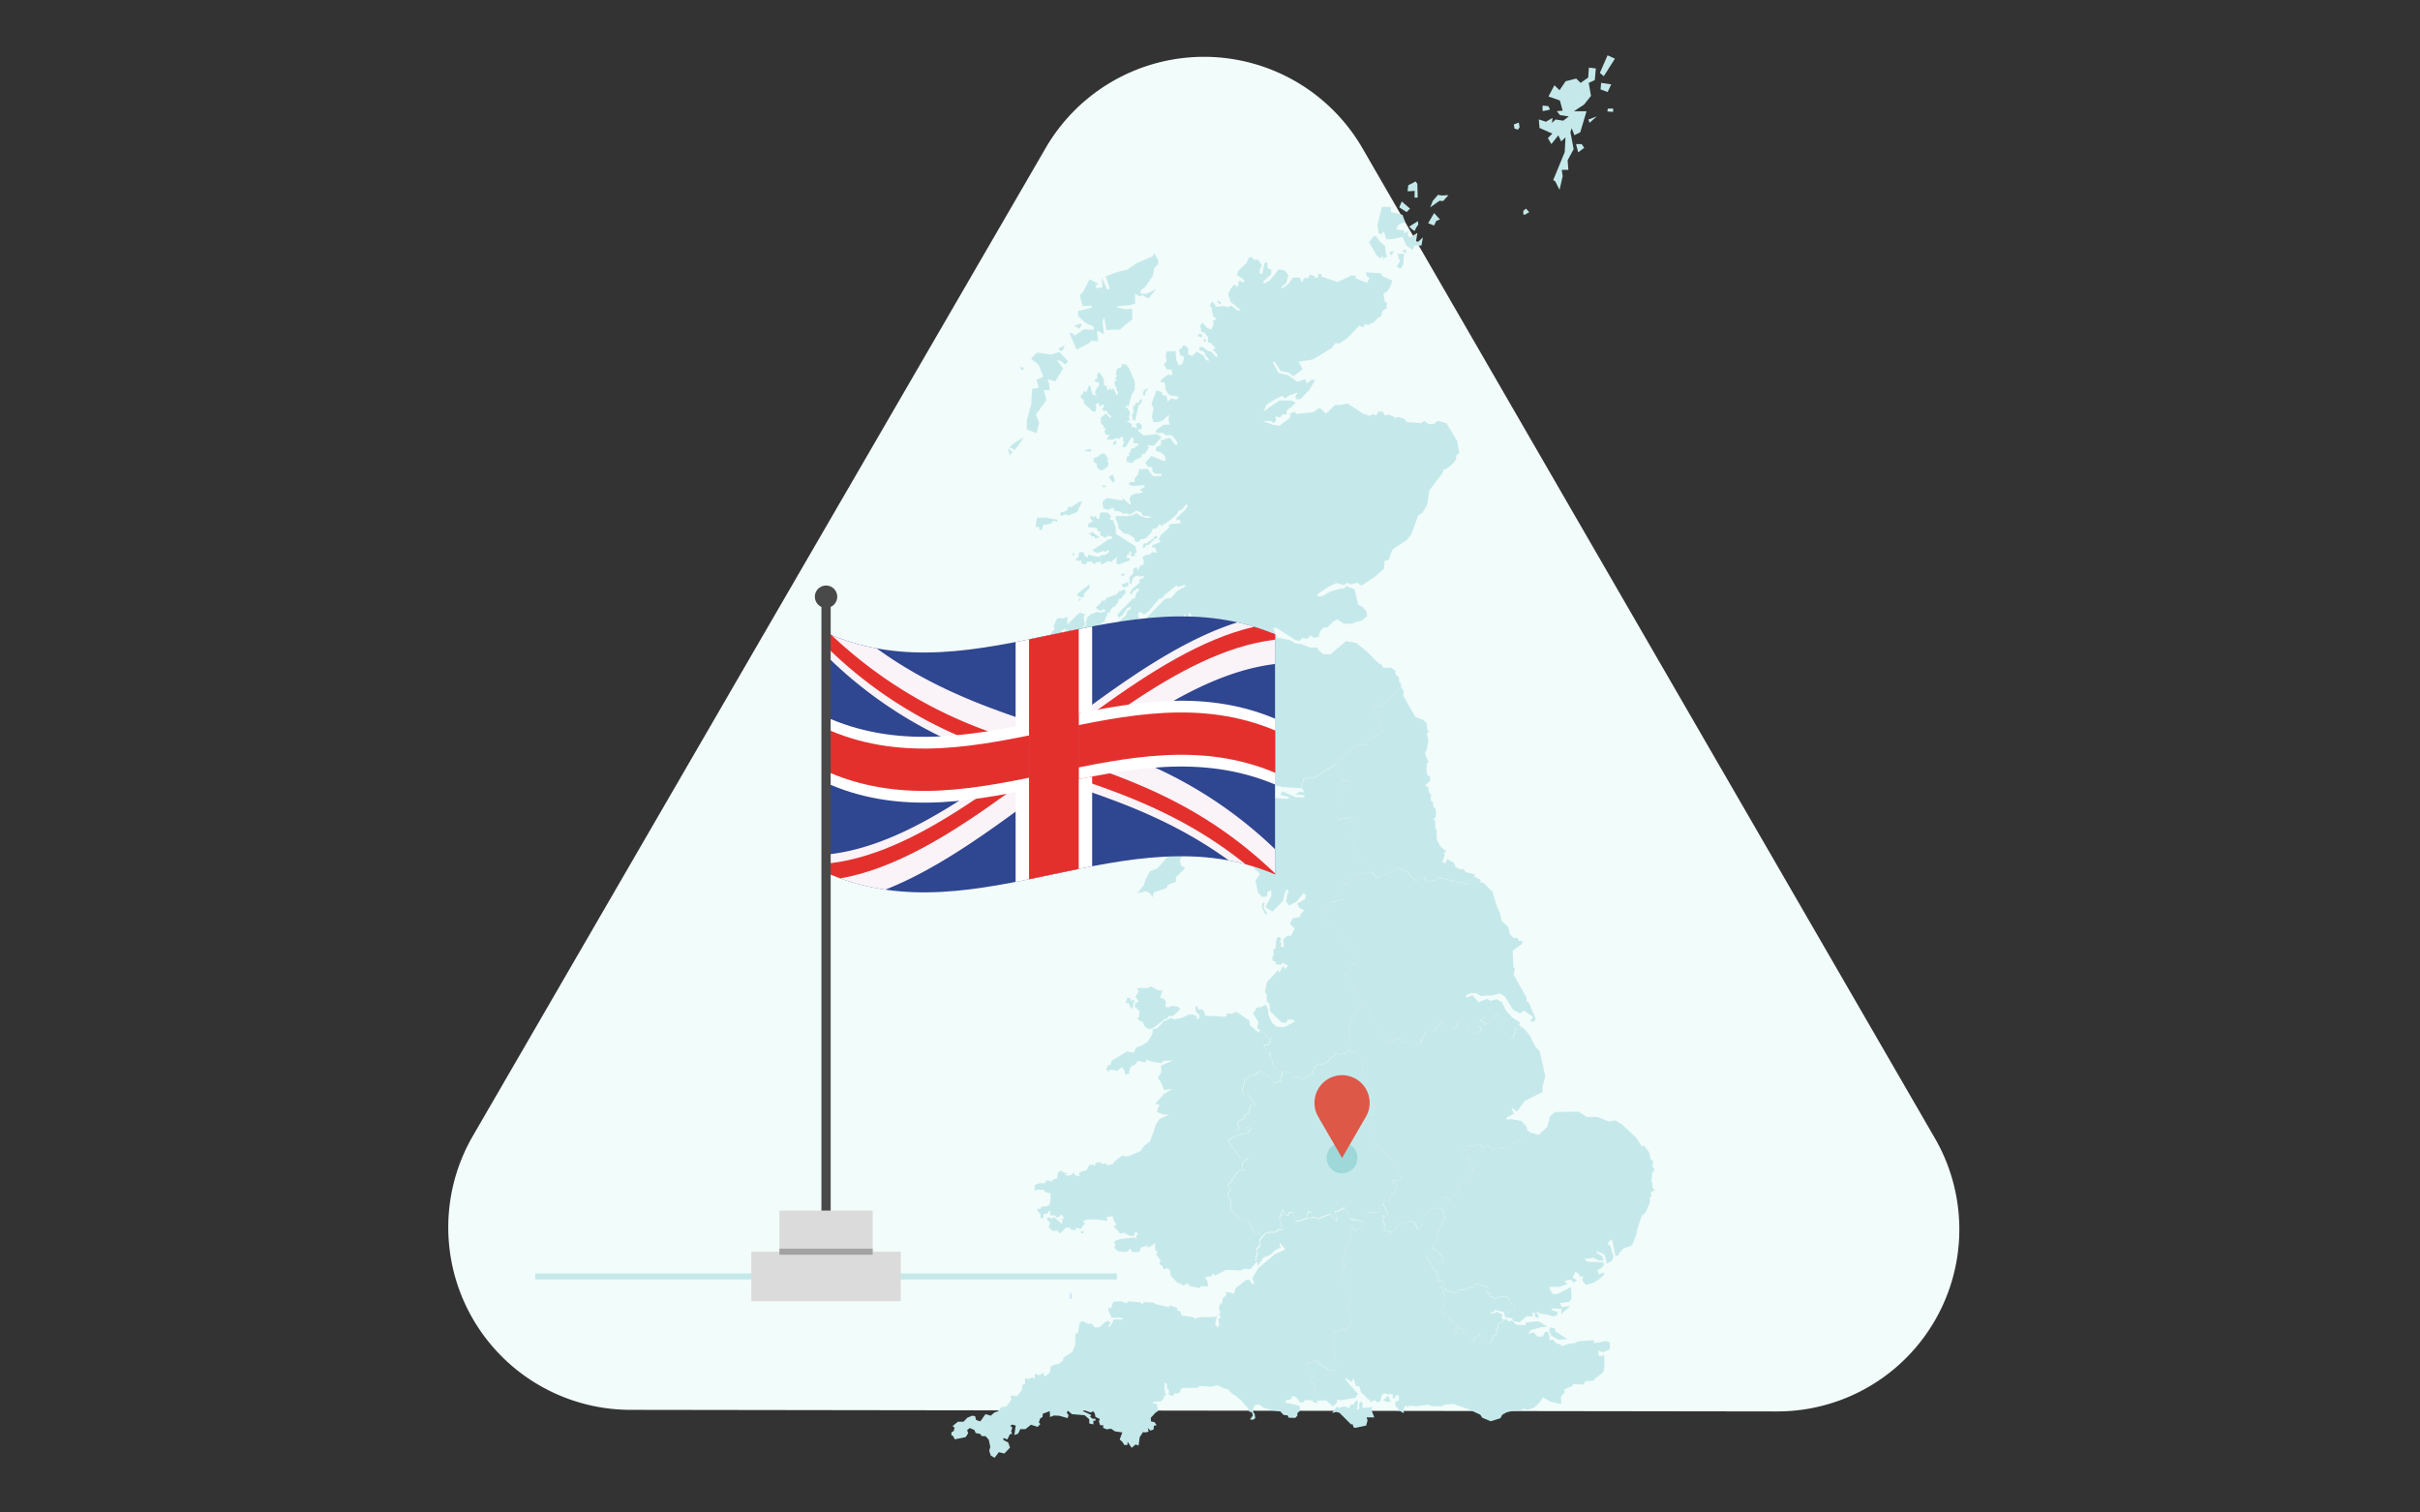 <svg id="Layer_1" data-name="Layer 1" xmlns="http://www.w3.org/2000/svg" width="400" height="250" viewBox="0 0 400 250">
  <rect x="0" y="0" width="400" height="250" fill="#333333" stroke="none"/>
  <defs>
    <style>
      .cls-1 {
        fill: #f2fcfa;
      }

      .cls-2 {
        fill: #c5e9ea;
      }

      .cls-11, .cls-3, .cls-9 {
        fill: none;
        stroke-miterlimit: 10;
      }

      .cls-3 {
        stroke: #c5e9ea;
      }

      .cls-4 {
        fill: #2f4691;
      }

      .cls-5 {
        fill: #faf3f8;
      }

      .cls-6 {
        fill: #e4302d;
      }

      .cls-7 {
        fill: #fff;
      }

      .cls-8 {
        fill: #cb242d;
      }

      .cls-9 {
        stroke: #494949;
        stroke-width: 1.531px;
      }

      .cls-10 {
        fill: #dadbda;
      }

      .cls-11 {
        stroke: #a2a2a2;
      }

      .cls-12 {
        fill: #494949;
      }

      .cls-13 {
        fill: #78c8c6;
        opacity: 0.5;
      }

      .cls-14 {
        fill: #de5847;
        fill-rule: evenodd;
      }
    </style>
  </defs>
  <g>
    <path id="Path-4" class="cls-1" d="M293.64,233.297A30.096,30.096,0,0,0,319.813,188.133l-47.316-81.811L225.187,24.478a30.259,30.259,0,0,0-52.376.03l-47.377,81.681L78.09,187.876a30.158,30.158,0,0,0,26.164,45.161l94.693.13Z"/>
    <g>
      <path class="cls-2" d="M250.314,215.93v.709l-.491-.014s-.409.464-.423.464c0-.014.014-.505.014-.505l-.696.873-.15-.587-1.541-.355s-.082.314-.123.314-.614.123-.614.123l.136.15.682-.055.096-.232.955.327.232.382-.273.191.396.45-.055.314-.45-.014v.246l-.205-.041-.246.246.014.941-.273-.286.027.996-.273.177h-.205l-.423,1.146h-.696l-.682-.873v-.273l-.436-.246-.232.477-.491-.014-.205.45-.518.246-.409-.232v-.723l-.218-.123.014-.327-.314.027-.423.259.068-.409.205-.286-.218-.246-.286.041v-.273l-.45.027.027.273-.341.259-.055.3-.286.273-.259-.218.136-.218.027-.164.314-.259.014-.286.232-.205-.246-.232-.286.027.027-.259-.205-.218-.505.014.041-.505a1.509,1.509,0,0,1-.259.027,2.764,2.764,0,0,1-.177-.246l-.286.041-.218-.232.027-.464h-.286l-.45-.218.246-.668.286-.259-.014-.9h.246l.014-.696-.314-.627.259-.382.014-.368.423.477h.75l-.027.286.45-.014.218-.273.246.027.205-.273,1.173.041v-.273h.477l.355-.205h.273l.232-.218v-.246h.996l.409.286.464-.041.218.246.205-.014v.464l-.232.232.682.423-.259.259.246.246.314-.041.191.3.436-.027.436-.273,1.419.027.6,1.037Z"/>
      <path class="cls-2" d="M272.984,197.611l-.314.409.082.682-.791,1.787-.614.477-.791,2.455-.055.546-.587,1.528-.286.437-1.241.396-.778.832-.082.355-.518.041-.546-2.646-.437.218-.341.477.491.327.518,1.814-.286.682-.832.436-.355-1.5L263.968,206.805l-.15-.014.136.096-.055.177.968.614.205.709-.941-.055-.696-.464-.737.164-.723-.014.273.518,2.619.082.314.314-.423.614-.682.355.191.764.859-.355v.396l-.627.614-.764.464-.205.205-1.419.396-.614-.832.246-.627-.477.136-.368-.505-.505-.368-.436.996.723.477-.668.355-.232-.436-.682-.041-.559.327.6.314-1.269.518H256.098l.123.559.477.627.723.014,2.21-1.159.15,1.841-.368.587-1.555.218.273.627,1.432-.095-1.514,1.269-.014-.518.123-.327-1.719-.068.109.314.846.232.082.491-.709.3-.996-.314-1.023-.136-.9-.382.491.682-.055.423s-.491-.164-.491-.177-.123-.737-.123-.737l-.491.055.327.559H252.333l-1.2.996s-.968-.205-.982-.205-.286-.491-.286-.491l-1.091-.136-.068-.286.696-.873s-.014.491-.014.505c.014,0,.423-.464.423-.464l.491.014v-.709l-.532-.546-.6-1.037-1.419-.027-.436.273-.436.027-.191-.3-.314.041-.246-.246.259-.259-.682-.423.232-.232v-.464l-.205.014-.218-.246-.464.041-.409-.286h-.996v.246l-.232.218h-.273l-.355.205h-.477v.273l-1.173-.041-.205.273-.246-.027-.218.273-.45.014.027-.286h-.75l-.423-.477-.014.368-.259.382-.177-.055.014-.9h-.3l.709-.696-.205-.246h-.723l-.191-.218-.027-.45.273-.218-.477-.205-.014-.696h-.205l-.464-.437-.014-.327-1.064-1.473.873-.327.286.778.341.409.232-.232.668.45.464-.436-.191-.737-1.391-1.35-.246.246.014-.505.218-.15-.014-.286.464-.614v-.791l.477-.859-.205-.273a8.238,8.238,0,0,0,.873-1.323,1.502,1.502,0,0,0,.246-.027l-.218-1.596-.491-.477.505-.9-.259-.709.668-.246.682.737v-.327l.928-1.023-.259-.082.955-.177a1.471,1.471,0,0,1,0-.246l-.273-.3-.205-.396,1.323-.914h.3l.627-1.159h.286v-.9l-.532-1.064-.136-.791-.723.055-.464-.477.505-.696-.246-.436h.232l.396-.246h1.432l.668-.246.668.737.436-.491h.314l.873.737.682-.505h.75l-.055.273,1.378-.246.655-.941,1.05-.205,1.241-.45.396-.832,1.391.396,1.446-1.364.409-1.719.887-.709,3.86-.055,1.378.9,1.719-.041s1.882.764,1.896.764,1.078-.191,1.078-.191l1.159.737,2.292,2.128.941,1.473.382-.15.805,1.105.273,1.146.396.314-.123.996.314.123-.068.587-.273.191-.068.996-.109.3.205.396v.737l.396.491-.709.355Z"/>
      <path class="cls-2" d="M250.764,183.712s-.9-.627-.928-.627c0,.014.382,1.023.382,1.023s-1.228.614-1.228.627c.014.014.055.341.055.341l.723-.096,1.705.314.873.982.041.464.587.464-.396.832-1.241.45-1.05.205-.655.941-1.378.246.055-.273h-.75l-.682.505-.873-.737H245.69l-.436.491-.668-.737-.668.246H242.484l-.396.246h-.232l.246.436-.505.696.464.477.723-.055.136.791.532,1.064v.9h-.286l-.627,1.159H242.239l-1.323.914.205.396s.259.3.273.3a1.472,1.472,0,0,0,0,.246l-.955.177.259.082-.928,1.023v.327l-.682-.737-.668.246.259.709-.505.9h-.682l-.859.218-.464.477-.273-.014a2.055,2.055,0,0,1-.027.273c-.014,0-.832.205-.832.205l-.014.737.464.696-.737.423v.232l-.423.246-.45-1.2-1.173-.218.014.246-1.841.45-.014.491.246-.027-1.146.928.027-.259-1.159-.177.027-1.391-.246.014-.014-.314.246-.6-.259-.286.914-.177-.887-1.61.205-.505h.737l.6-1.35.505-.205.246-1.159-.723-.45-.014-.259h.941l.191-.232h.286v-.232l-.464-.682a1.875,1.875,0,0,0-.095-.477,3.745,3.745,0,0,1-.123-.696,3.725,3.725,0,0,1-.778-1.105,4.76,4.76,0,0,0-1.2-1.078,6.874,6.874,0,0,1-.832-.805l-.3-.123-.573-.546-.436-1.173.409-.873c-.341-.218-.464-.914-.464-.914l-.982-.723-.587-.15.668-.941.355-.205.327-.027.232.232v-.218l.246-.259-.259-.464.505-.205-.887-.9h-.559l-.655-.259.027-.191-1.132-.491-.246-.396-.027-.764.491-.177.246-.723a4.856,4.856,0,0,0,.914-.655v-.723l-.246-.191.027-2.155-.246-.805-.709-.709-1.378-.464v-1.282l.246-1.269v-.873l-.259-.464.696-.941h-.232s0-.437-.014-.437h-.232l.668-.259v-.246l.246-.218.205-.818.968-.75,1.132.668a3.929,3.929,0,0,1,.259.968l1.596,2.469-.273.464.928,1.391.259-.259.668.477.723-.3-.027.341.45-.532.75.014-.041.45.641.286.205-.273h.3l.655.709.941-.246.164-.205h.3l.177-.259-.218-.232.477-.491s.423-.832.614-1.105l1.214.014,1.35-1.61.259,1.159,1.61.191a10.634,10.634,0,0,0,.914-1.364l1.623.941-.273.696,1.255.232,1.091-.259-.273-.696,1.159-.464-1.173-.668,1.173-.477.859.464.968-1.119,1.378,1.159-.477.859.246,1.159.668,1.132.737-.232.423-1.637.246.273.928-.246.177.15.914,1.037.846,1.732.832.996.928,4.092-.477,1.746.027.846-3.001,1.5Z"/>
      <path class="cls-2" d="M253.847,168.435l-.382.45s-.464-.041-.464-.055.355-.818.355-.818l-1.541-.982-.409.423-.259.027-1.05-.6-1.378-2.196-.873-.477a5.305,5.305,0,0,1-1.309.314c-.655.041-1.787.096-1.787.096l-.791-.477-.832.014-.805.341v.423l1.064-.396,1.05,1.119,1.296-.546.709.341.914-.286.887.477.682,1.391s.982,1.119,1.009,1.132c.014.014,1.282.846,1.282.846l-.096.464.559.464-.928.246-.246-.273-.423,1.637-.737.232-.668-1.132-.246-1.159.477-.859-1.378-1.159-.968,1.119-.859-.464-1.173.477,1.173.668-1.159.464.273.696-1.091.259-1.255-.232.273-.696-1.623-.941a10.634,10.634,0,0,1-.914,1.364l-1.61-.191-.259-1.159-1.35,1.61-1.214-.014c-.205.286-.614,1.105-.614,1.105l-.477.491.218.232-.177.259h-.3l-.164.205-.941.246-.655-.709h-.3l-.205.273-.641-.286.041-.45-.75-.014-.45.532.027-.341-.723.3-.668-.477-.259.259-.928-1.391.273-.464-1.596-2.469a3.929,3.929,0,0,0-.259-.968l-1.132-.668-.368-.436-.327-.75a5.053,5.053,0,0,0-.682-.846l.014-1.419h-.982l-.409-.218a1.667,1.667,0,0,0-.286-1.132l.75-.436s.136-1.009.396-1.146.955-.464.955-.464l.246-.477-.682-1.105-.014-.518-.914-.614.014-.518-.491-.655h-.696l-.887-1.869-1.391-.191.027-.737-.982-1.596,1.65-1.828,2.06-.45-.246-2.319,1.173-.45.177-1.35c.014,0,1.582-.218,1.582-.218h.873l.955-.232,1.009.928h.15l3.26-1.391.15-.259.246.3s1.296.273,1.487.805c.191.518,1.269,1.173,1.269,1.173l.218-.396h.491v.191l.259-.45h.232v.259l.218-.259v.723l1.664-.259.382-.436.246-.041.191.273.846-.014.627.232.436.014.191.232a8.121,8.121,0,0,1,2.469.45l.9-1.364,1.2.641-.177.314.614.15,1.5,1.473.436,1.432.327,1.078.491,1.023.259,1.255,1.105,1.05.246,1.159.655.682.559-.055.314.518.491-.055.082.491-1.61,1.146.095,2.687.273.3-.246.955,2.182,3.888-.055.491.436.327Z"/>
      <path class="cls-2" d="M243.849,144.55l-.246.246-.9,1.364a8.12,8.12,0,0,0-2.469-.45l-.191-.232-.436-.014-.627-.232-.846.014-.191-.273-.246.041-.382.436-1.664.259v-.723l-.218.259v-.259h-.232l-.259.45v-.191h-.491l-.218.396s-1.064-.655-1.269-1.173c-.191-.518-1.487-.805-1.487-.805l-.246-.3-.15.259-3.26,1.391h-.15l-1.009-.928-.955.232h-.873l.273-.205.027-1.214-.246-.477-1.364-1.5-.027-.982.491-.205-.75-1.173.491-.737.464-1.528-.955-1.173s-2.019.286-2.032.286-.423-.914-.423-.914v-1.009l.641-1.5.218-1.432,1.159-.191.246-1.159s-1.364-.45-1.364-.464-.968-2.319-.968-2.319l2.114-2.278.505-.286.778-.791h1.923v-.709l2.51-1.405-1.61-4.106.668-.259.682.259.464-.696,1.214-1.05.982-.887.6-.805v.027l.477.832-.082.737,1.991,3.478,1.35.532.532.559.109,1.037.205.3-.3.382.273.982-.259,1.582-.314.709.627,1.487-.314.027-.041,1.378.15.723.423.095-.014.832-.818.668.559.396.041.668.396.559-.082.873.45.437-.027.532.382.423.123.887-.123.655-.409.136.382.382v1.119l.191.259.068,1.719.641,1.132.941.818-.423.218.164.382-.423,1.078.491.286.327-.737,1.119.627.259.696.805.423.423-.136.477.573Z"/>
      <path class="cls-2" d="M181.226,135.862l-.45-2.305-.027-.968.205-.177-.464-.709-.778-.191-.573.055-.914-.518-1.364.382-.191.3-.286-.3-.436-.15.218-.696h.505l1.091-.709.614-.095.737-.327.286-.491-.027-1.841-.887-.164-.246-.437v-.314l-.3-.382-1.119-2.278.246-1.91-.928-.682.014-.286.477-1.119-.955-2.292-1.323.327-.273-.341-1.337-.818-1.923-.273-1.187.518-1.432-.068-.246.259-1.664.014-1.582-.246-1.023,1.5-.532.546-1.419.055-.805-.273h-.518v-.382l-.955.232a1.779,1.779,0,0,0-.205-.273c-.027,0-.355.15-.355.15l-.805.75-.177,1.364-.709.055-.177.887-.068.505-.368.9h-.368a1.627,1.627,0,0,1-.205.246c-.014,0-.655.423-.655.423l-.573.546-.6.6.014-.246-1.296.027-1.46.246-.436-.709s-1.132.436-1.159.45c-.014,0-.191.941-.191.941s.259.191.259.205.355.668.355.668l.559-.055,1.364.491.014.737-1.432.218-.887.941L147.834,127.65l-.655.682-.968.423-.191.246-.914-.218v.246l.559,1.132.559,1.582.723.859.191.709.641.177.314.314-.246,1.814.709.505,1.541.587.75.464-.027.505.832.614.273.327.464.177s.559-.246.737-.314a3.931,3.931,0,0,1,.437-.136l-.177.3.477.436.314.136.286.273.259-.218.082-.546.177-.382v.9l.641-.409.423-1.187.9-.218.505.014-.014-1.132-.491-.682.546-.928.45.218.9-.655.423-.505.75-.45.968.805.396.587-.014.491.286.246.205.45-.436.832-.041.518.477.218-.041.941.928,1.323.232-.246.464-.205.45.709v.696l-.668,1.105v.778l.205.832.423-.218.218-.246,1.159.259.491-.505.668.723.45-.177.477-1.009.477.737.436-.491.477.518h.737l1.978,2.101.45-.477h.532l.9-.723.846-1.787.027-.75.723-.573.423-.791c-.014.041-.15.682-.177.737s2.046.914,2.046.914l.614-.668,1.391-.941h.286l-.218-1.337-.232-.518-1.187.259-.232-.232.696-.627.464-.982-.327-.341v-.409l.314-.873-.45-.382-.027-.709.259-.273.3.041,1.091,1.105.259,1.364.027.737-.259.45h-.286l.041,1.855.205.464.941-1.364-.068-1.009Zm-10.585-5.265c0,.014.246.941.246.941l-1.228,1.105-.587.955-.464-.6-.764-.314-.75.205-.723-.368.341-1.241,1.269-1.214.968-1.787.123-.873.45.518.218.859,1.009-.341,1.064.123C171.841,128.537,170.641,130.569,170.641,130.596Z"/>
      <g>
        <path class="cls-2" d="M225.557,201.963l-.177.682-1.364.696s-.696-.655-.696-.682c.014,0,.014,2.101.014,2.101l-.723.859-.627,2.919.437.968-.437-.232.191,1.446-.737,1.091.764.232.409,1.364.259.027v.941l.491.682-.723.873.941,2.073-.928,1.841h-.491v-.259l-1.814.709L220.128,220.8l.477.396-.041,1.173H220.319l.273.928v1.378l.464.45-.491,1.391h-.914l-.887-.737h-.3l-.887-.955a4.524,4.524,0,0,1-1.801.491,1.587,1.587,0,0,0,.709.846,1.88,1.88,0,0,1,.914,1.214l-.505.246-.177.723a5.798,5.798,0,0,1,.914.668l-.45.436-.014.232h.218a2.557,2.557,0,0,1-.164.246c-.014,0,.15.682.15.682h.314l.396.45.955-.027-.3.205.027.232-1.159.082.232.409-.668-.191-.341-.286-1.091-.082-.286.368-.627.055-.273-.573-.546-.436-.559-.014.055.45-.914.205-.177.368,2.401.546.095.791-.464.423v.423l-.341.355-1.105-.027-.15-.382-.696-.082-.518-.573-1.446-.177-1.473-.505-.518-.436-.696-.014-.382.696.041.559.218.3.109.696-.382.246-.491-.041.477-.655-.177-.559-.368-.041-.273-.614-1.146-1.309-.846-.682-.668-.45-.723-.723-.668-.15-1.023-.477-.928.232-2.032-.096-.218.286-2.373.027-.518.177v.396l-.355.327-.723-.014-.095.477-.791-.232.068-.682-.327-.341-.041-.75-.327-.3-.055.641.109,1.228.246.123-.423.286-.055.423-.423.436-1.323.095-.014.286.587.014.232,1.255a1.765,1.765,0,0,0-.546.368c-.136.177-.655.709-.655.709l.027.614.587.123.341.491-.45.123-.041.587-.505.191-.464-.409.15.587-.532.123-.409-.055-.546.859-.177,1.378-.491-.191-.655.559-.668-.996-.041.532-.518-.014-.3-.505-.45-.382s.423-1.159.436-1.173c0-.014-1.2-.177-1.2-.177l-.682-.45-.709.109-.6-.259.055-.396-.546-.041s-.177-.587-.177-.614c0-.014.123-.409.123-.409l-.709-.341-.109-.559-.259-.368-.423.205-.764-.273-.246-.314-.3.341,1.405.655-.191.3.436.327h.45v.314h-.341v.614l-.682-.15v-.696l-.764-.668-2.101-.177-.682-.587-.164.355.286.409-.136.477-1.446-.396-.846-.027-.627.246-.055-.968-1.146.423-.041.546a2.082,2.082,0,0,0-.396.246c0,.041-.218.627-.218.627l.246.286-.436.464-1.105-.355-.928.737-.832-.014-.382.764-.6.218.218-1.569-.587-.164-.314.218.341.273-.191.655.164.382-.368.068-.423.859-.682-.246.041.368.764.368.314.859-.928.982-.914-.218-.709.928-.627-.368-.259-.791.177-.655-.259-1.187-.518-.573-.641-.014-.246-.355-.75-.15s-.205-.477-.205-.491c0-.014-.778-.341-.778-.341l-.437.355.177.518-.423.641-1.787.355-.3-.559-.259-.123v-.464c.014,0,.396-.246.396-.246l.123-.559-.327-.232.873-.723h.928l.627-.655.818-.341.477.082.164.627.709.232s.832-1.2.873-1.2c.027.014.832.259.832.259s.641-.559.668-.559.546-.177.546-.177l.518-.655.9-.164.805-1.146-.218-.45.518-.246.518.191.887-.955.109-.941.409-.136v-.832l.327-.218.096.3.832-.355.327.286.055-.859s.778.232.805.232.518-.423.518-.423a6.708,6.708,0,0,0,.327.614c.027,0,.805-.6.832-.614s.164-1.064.191-1.064c.027-.014.791-.355.791-.355h.477l.764-.641v-.423l1.5-.955.491-1.269a13.328,13.328,0,0,1,0-1.65,3.568,3.568,0,0,0,.436-.273s.259-1.582.286-1.596.409-.314.409-.314l1.023.45.491-.041.6.655.75-.055.941-.873s.559-.205.614-.136.232.232.232.232l-.355.778.355-.15.6-1.146,1.541.055-.382-.327h-1.528l-.518-1.091-.027-.559.423.136.382-1.132,1.296-.068.914.327.3-.327,1.855.164.505.327.164-.355,1.541.068.518.327,2.155.45.041-.3,1.255.409v.423l.546.191.191.655,1.882.273.341.273.723-.273s2.455-.041,2.523-.041a1.976,1.976,0,0,0,.382-.191l-.3,1.405.409.532.273-.382-.15-.996.436-.273a3.19,3.19,0,0,1-.327-.6c.041-.027.273-.246.273-.246l-.3-.559.232-.982.3.232.123-1.037.641-.559-.218-.518,1.446.327.232-.887,1.801-1.419.559.068.327.6.45.014-.368-.928,1.009-1.691,2.714-2.264,1.746-.805-.887-1.105-.068.546.273.218-1.037.477-.75.75-1.159.477-.887,1.296L207.811,208.96l.014-.218.041-.191h-.259v-.259l.246-.232-.246.027v-.259l.205-.218.014-.45h.246l-.259-.191.014-.505.477-.45-.027-.928.491-.668.655-.696.464.273V203.722s.887.027.914.027c.014,0,.614-.477.614-.477l.614.041a4.243,4.243,0,0,1-.3-1.46l-.246-.396.668-1.432.191.464.491.505.232-.232v-.273l.737.027s.314,1.187.409,1.378l.505.014,1.228-.45h.368l-.246-.614.205-.559.655.246-.423.668.246.259.477-.246.668.273.273-.014.355-.246,1.391-.464.941,1.119.246-.436-.464-1.159.546-.014.805-.436.246-.232.177.437.355.314.3.9.286.409h.764Z"/>
        <polygon class="cls-2" points="177.093 213.598 177.188 214.607 176.847 214.757 176.847 213.83 177.093 213.598"/>
      </g>
      <g>
        <path class="cls-2" d="M179.193,203.545a3.252,3.252,0,0,0-.164.3h-.314l-.055-.327Z"/>
        <g>
          <path class="cls-2" d="M211.862,177.847l-.246.286.055.505a3.587,3.587,0,0,0-1.187.477l-.641-1.159-1.405-.668-.014-.3-.682.273-.027.246-.655.246-.464-.041-.559.546-.327.095a10.675,10.675,0,0,1-.505,2.128l.477.477.423-.259,1.037,1.446.368.396-.696-.027-.464,1.446-.696.423.246.205-1.378.914.246.914-.246.464,1.882-.682.218.423-.246.491-2.305.696-1.146.696,2.019,2.769,1.432.191-.941.45-.191.941.45.668-.75-.218-.641.682-1.391,2.087.491.464-.491.818v.382l.491.573-.055,1.364,1.623,1.869c.014,0,1.405.45,1.405.45l1.091,1.787.505-.246.15.477.532.246-.491.668.027.928-.477.45-.014.505.259.191h-.246l-.014.45-.205.218v.259l.246-.027-.246.232v.259h.259l-.041.191-1.064,1.2-1.105-.068-.368.286-2.455-.109-1.841.928-.437-.368-.164.518-.968.082-.027.382.218.068.218,1.132-1.282-.041-.082.327-1.65-.314-.505-.532-.518.423-1.159-.587-1.009-1.037-.15-.982-.477-.259-.518.191-.314-.696-.45-.136.246-.655-.764-1.023.3-.355-.464-.368.014-1.214-.573.546-.709.3-.014-.682s-.055.436-.3.45-.832.177-.859.45a1.91,1.91,0,0,1-.027.314s-.491.218-.505.218-.928-.068-.928-.068l-.136-.546-.682.587-1.364-.109-.668-.573.191-.477-.191-.614.996-.368s2.278-.246,2.305-.246c.014,0,.396.218.396.218l-.109-.437.436-.505-.614-.164-.082.491-.341.177a2.988,2.988,0,0,1-.832-.273c-.3-.177-.559-.327-.559-.327a1.03,1.03,0,0,1-.6.136l-1.146-1.228.532-.15-.436-.737-.218-.75s-1.05.164-1.05.177c.014,0,.218.6.218.6l-1.991-.232-1.528.055-.559.273.341.355a5.202,5.202,0,0,0-.723.941s-.75-.286-.75-.273v.396l-.846-.014-.109-.355h-.778l-.832.941-.573-.45-.709.041-.682-.641.259-.682-.559-.668.273-.3.546.273a3.705,3.705,0,0,1,.341-.259c.014,0,1.337,1.078,1.337,1.078l.109-.464-.273-.341.45.055v-.246l-.355-.559-.327.382-.6.164-.068-.368-.709.041-.218-.218.123-.559-.286.041-.136.355-.764.177v.641l-.477-.041v-.6l-.6-.682.205-.368a2.612,2.612,0,0,0,.3.246c.014-.014.259-.477.259-.477s1.119-.123,1.132-.136c0-.014.314-.491.314-.491l.055-1.528-1.037-.314-.055-.327h-1.228l-.341.177.055-.968.696-.273h.928a4.771,4.771,0,0,1,.314-.477c.014,0,.627.041.627.041l.136.218.409-.45.546-.109.191-1.009.382-.314.791.436.355-.041-.382.409s.641.027.655.014c.014-.014.464-.136.464-.136l.273-.423.246.505.764.191-.082-.614.709-.286.532-.109.423-.859.641-.055.341.232.014-.491.627-.15.709.314.559-.164v.368l.996-.191.327-.505,1.228-.9.968.123,2.087-.9.627-.9.887-.641.614-1.528.341-1.2.641-1.009,1.623-.737h-.873l-1.146-.409.15-.682.314-.45-.75-.286,1.446-1.596,1.378-.832-1.378.191-.409-1.091-.614-.982.559-.818-.014-1.159,1.951-.832-1.623.068-.205.355-1.596-.232-1.009-.355-.082.491-1.255-.286-.546.682-.627.246-.286.778v.423l-.682.191-.068-.668-.45-.614-.737.627-1.187-.218-.314.355-.368-.505.368-.6h.355l.164-.682s2.537-1.541,2.564-1.541c.014,0,1.105.205,1.105.205l.423-.873s.9-.327.914-.327,1.009-.668,1.009-.668l.75-1.269.041-.764.737-.123.791-.832.177-.314,1.432-.6s.368.273.396.273,1.159-.232,1.159-.232l1.228-.546.709-.041s.668.246.668.314-.027.464-.027.464l.423-.164V167.712l-.518-.436-.136-.818s.327-.205.327-.191.15.627.164.627.655-.082.655-.082l.491.737-.15.327,3.56.191.232-.573.737.095.778-.341,2.182,1.5.055.723,1.46,1.228.177-.368h.423l1.078,1.323.041-.191.232.232-.232.205.232.232-.477.518h-.682l.259.668s.887.655.887.682c-.014.014-.232.259-.232.259l.436.928.232,1.091,1.391.914v.654Z"/>
          <path class="cls-2" d="M187.159,166.852s.191-1.146.205-1.146c.014-.014.218-.232.218-.232l-.259-.3-.341.382-.177-.573-.477-.068-.232.914.477.014A2.6,2.6,0,0,0,187.159,166.852Z"/>
          <path class="cls-2" d="M188.305,163.742h-.409l.232-.45,1.5.041.696-.273.914.546.914.177-.423,1.119.655.205.314.464-.068.873.614.055.477-.273,1.009.205.355.368-1.187,1.119s-.723.068-.737.068-.286.409-.286.409l-.396.055-.518.437-1.255.955-.723.286-.791-.464-.355-.859-.368.027-.505-.491.3-.246.109-.982-.778-.668V165.843l.641-.314-.559-.764Z"/>
        </g>
      </g>
      <g>
        <path class="cls-2" d="M223.102,145.874l-1.173.45.246,2.319-2.06.45-1.65,1.828.982,1.596-.027.737,1.391.191.887,1.869h.696l.491.655-.014.518.914.614.014.518.682,1.105-.246.477s-.696.327-.955.464-.396,1.146-.396,1.146l-.75.436a1.667,1.667,0,0,1,.286,1.132l.409.218h.982l-.014,1.419a5.052,5.052,0,0,1,.682.846l.327.75.368.436-.968.75-.205.818-.246.218v.246l-.668.259h.232c.014,0,.014.436.014.436h.232l-.696.941.259.464v.873l-.246,1.269v1.282s-.409.436-.423.436-.518.164-.518.164l-.668.082-.464-.45-.232.682-.423.15-.818.859-.559.355h-.941l-.532.546-.6,1.282a3.98,3.98,0,0,0-1.405.709l-.682-.477-.9.205-.436-.573v-.286l-.314.027-.641-.286-.436.246-1.391-.914-.232-1.091-.436-.928s.218-.259.232-.259c0-.014-.887-.682-.887-.682l-.259-.668h.682l.477-.518-.232-.232.232-.205-.232-.232-.041.191-1.078-1.323h-.423l.082-.15-.559-.259.055-.641.164-.341-.914-1.5.6-.955.832-.15.573-.368.286.368.218.614-.014.696.696,1.419.778.6,1.173.041,1.773-.968-.3-.273h-.914l-.246.491-.75-.041-1.882-1.841-.123-1.269-.45-.368v-1.119l-.3-.464.314-1.596,1.173-1.228.655-.75.286.437.518-1.105.437.464.45-.532-.887-.491-.286.3-.778-.014-.123-.477-.491-.123-.041-.655.205-.218-.014-1.037.382-.218-.014-.764.164-.846.382-.246.327.259-.136.614.273.3-.286.355.641.232-.123-1.337.778-.627.491.082.614-1.214-.764-.805.423-.887,1.173-.246s.218-.559.232-.559.491-.518.491-.518l-.805-.464-.314-.668,1.364-.805v-.655l-.327-.314-1.078,1.391-1.309.737-.464-.655.095-1.009.286-.873-.382-.164-.327.818-.218,1.091-1.732,1.76-1.2-.723.996-1.841v-1.009l-.668.368.027.587-.314.177-.641-.027-.627-.723-.123-.723-.259-1.187.737-1.146-.982-.887a10.396,10.396,0,0,0-.409-1.432,2.993,2.993,0,0,0-.655-.982c-.232-.218-.627-.573-.655-.818a2.022,2.022,0,0,1,0-.45l.546-.123.164-.641.3.191.477-1.337-.082-.955.559-.164-.027-.505,1.801-1.719.627-1.896.914-.805,2.032.15.246-.3-1.487-.355.286-.627,2.264.996,1.405.027v-.341l-1.487-.177.668-.382.778.041-.3-.6-.191-.014.477-1.596,1.814-.205,1.214-.846,2.223-1.228s.968,2.305.968,2.319,1.364.464,1.364.464l-.246,1.159-1.159.191-.218,1.432-.641,1.5v1.009s.409.9.423.914c.014,0,2.032-.286,2.032-.286l.955,1.173-.464,1.528-.491.737.75,1.173-.491.205.027.982,1.364,1.5.246.477-.027,1.214-.273.205s-1.569.218-1.582.218A12.495,12.495,0,0,0,223.102,145.874Z"/>
        <polygon class="cls-2" points="209.461 151.125 208.847 149.925 209.038 149.229 208.684 149.229 208.575 149.952 209.134 151.098 209.461 151.125"/>
        <path class="cls-2" d="M190.501,148.315l.205-.805,2.087-.709a5.965,5.965,0,0,1,.3-.587c.027,0,1.282-.477,1.282-.477a7.394,7.394,0,0,1,0-.778c.027,0,1.514-1.487,1.514-1.487l-.709-.436-.164-.805.723-1.678-2.169.409-2.292,2.592-1.2.477-.778,1.405-.218.846-1.091,1.378,1.378-.355.668.3Z"/>
      </g>
      <g>
        <path class="cls-2" d="M264.909,223.542l-.696-.327v.846l.614.055.314-.177s.082,1.337.041,1.719c-.041.396-.055,1.05-.327,1.282s-1.159.859-1.159.859l-.327.409-1.296.095-.355.546-1.691-.068-.164.314-1.282.559.041.505-.6.668.027,1.255-1.732-.382-1.323-.737-.464.805-.914.9-1.105.355-.682-.164-.382.259-1.323.055-1.091.273-.723.396-.3.573-1.623.505-1.391-.587-.314-.491-1.882-.873-1.582-.573s-.423-.109-.436-.123-.355-.218-.355-.218l-1.569.095-.546.273-1.61.014-.573-.273-1.991.286-1.296-.123-.027.3-.45-.3-.341.423v.846l-.791-.464-.6-.818v-.641l.627-.232-.123-.928-.505.232-.082.355-.341.055v-.75l-.791.068-.668-.191-.45.518-.055.723-.573.314-.341-.368-.409.014-.205.327-1.773-1.719-.259-.941-.546-.027-.409-1.309c0,.014-.355.641-.355.641l-.955-.737.055.423,1.964,2.237-.368.655-2.442.423-.641-.136-.014.505-.655.641-1.119-.996-.477.027-.027-.232.3-.205-.955.027-.396-.45h-.314s-.164-.682-.15-.682a2.555,2.555,0,0,0,.164-.246h-.218l.014-.232.45-.436a5.798,5.798,0,0,0-.914-.668l.177-.723.505-.246a1.881,1.881,0,0,0-.914-1.214,1.587,1.587,0,0,1-.709-.846,4.806,4.806,0,0,0,1.801-.491l.887.955h.3l.887.737h.914l.491-1.391-.464-.45V223.324l-.273-.928h.246l.041-1.173-.477-.396.218-.505,1.814-.709v.259h.491l.928-1.841-.941-2.073.723-.873-.491-.682v-.941l-.259-.027-.409-1.364-.764-.232.737-1.091-.191-1.446.436.232-.436-.968.627-2.919.723-.859s0-2.101-.014-2.101c0,.014.696.682.696.682l1.364-.696.177-.682.232-.887a1.827,1.827,0,0,0,.477-.696h1.596l.437-1.119.286-.232.887,1.61-.914.177.259.286-.246.6.014.314.246-.014-.027,1.391,1.159.177-.027.259,1.146-.928-.246.027.014-.491,1.841-.45-.014-.246,1.173.218.45,1.2.423-.246v-.232l.737-.423-.464-.696.014-.737.832-.205a1.846,1.846,0,0,0,.027-.273l.273.014.464-.477.859-.218h.682l.491.477.218,1.596-.246.027a8.238,8.238,0,0,1-.873,1.323l.205.273-.477.859v.791l-.464.614.014.286-.218.15-.014.505.246-.246,1.391,1.35.191.737-.464.436-.668-.45-.232.232-.341-.409-.286-.778-.873.327,1.064,1.473.014.327.464.437h.205l.014.696.477.205-.273.218.027.45.191.218h.723l.205.246-.709.696h.3l-.014.9.177.055.314.627-.014.696h-.205l.014.9-.286.259-.246.668.45.218h.286l-.027.464.218.232.286-.041a2.764,2.764,0,0,0,.177.246c.014,0,.259-.027.259-.027l-.041.505.505-.014.205.218-.027.259.286-.027.246.232-.232.205-.014.286-.314.259-.027.164-.136.218.259.218.286-.273.055-.3.341-.259-.027-.273.45-.027v.273l.286-.041.218.246-.205.286-.068.409.423-.259.314-.027-.014.327.218.123v.723l.436.246.518-.246.205-.45.491.014.232-.477.436.246v.273c0,.014.682.873.682.873h.696l.423-1.146h.218l.273-.177-.027-.996.273.286-.014-.941.246-.246.205.041v-.246l.45.014.055-.314.327-.177.505.464.477-.191.737.709,1.46.082.177-.464,2.032-.191,1.487.873-1.119.123-1.719.477-.3.614.778-.286.737.737h.832l.396-.778h.491l.273.846-.109.518.655-.109.491.587s.846.273.846.3c0,.014-.068.232-.068.232l1.391-.396s.846-.123.846-.095c0,.014.627-.327.627-.327l2.564-.191.123.477s1.037-.15,1.064-.15c.014,0,.846-.218.846-.218l.655.273v1.119Z"/>
        <path class="cls-2" d="M220.169,233.554l.682-.177s.518.123.532.136l2.005,1.991.136-.191.232.627.273.068,1.787-.382.232-.873-.136-.355.014-.123,1.228.014-.45-1.2.068-.505-1.391.15c0-.014-.259-.259-.259-.259l.123-.505-.355-.355-.232.409.027.75-.314.286-.096-.232.15-.546v-.764h-.3l-.382.573-.491.136-.273.532-.778-.314-.955.273-.286-.246Z"/>
        <polygon class="cls-2" points="229.881 231.685 229.199 231.712 228.612 231.467 229.458 230.703 229.881 231.685"/>
        <polygon class="cls-2" points="257.503 221.428 256.411 220.759 256.043 219.927 256.289 219.409 256.998 219.559 257.093 220.05 259.044 221.359 257.503 221.428"/>
      </g>
      <g>
        <path class="cls-2" d="M240.643,75.312l.082.532-.491.709-1.119.928-.477.136-.286.696-2.087,2.728-.382,2.428-.764,1.282s-.723.45-.723.464c0,.068-1.132,3.124-1.132,3.124l-.737.914-2.319,1.555a6.918,6.918,0,0,0-.6,1.664l-.75.273-.109,1.255-.928.805-.191.259-2.578,1.732-.723-.477-1.119.3-.477-.314-.627.409-1.187-.341s-.9.396-1.309.627-1.787,1.159-1.787,1.159-.082.436-.068.436.914-.082.914-.082a8.416,8.416,0,0,1,1.309-.764,9.089,9.089,0,0,1,2.278-.505l.286-.368,1.35.518.6,2.578.682.327.668.737.109.791-.873.778a4.479,4.479,0,0,0-1.582.491l-1.405-.014-1.05-.737-.832.546-.805.832-.573-.014-.627.6-.246.941-.75.191-.573-.423-.505.518-1.023-.041-.191.436-.778-.123-3.137-2.032-.587.014.696,1.582,2.046.423,1.05.587.914.055,1.446.627,1.105-.041.355.532.682.559,1.187.041,2.564-2.169,1.719.273,1.76,1.432,1.978,1.991.314.041.396.655.791.014.409-.095.778.532.068.655.573.477.014.737.286.205.027.491-.6.805-.982.887-1.214,1.05-.464.696-.682-.259-.668.259,1.61,4.106-2.51,1.405v.709h-1.923l-.778.791-.505.286-2.114,2.278-2.223,1.228-1.214.846-1.814.205-.477,1.596-3.055-.205-3.792-.75-.409,2.128-1.255-.314-1.337.627-.518-.9-.355,1.541-.491.068-.368.368-1.187.587-1.159-.573-.873.027-.723-.532a1.561,1.561,0,0,0-.382-.682c-.273-.246-1.132-1.159-1.132-1.159l-1.528-.914.805,1.91.205.191-.696,1.078-.014,1.282-.682.355-.546-.286-3.519-3.942-.518-1.282-1.828.737-.218,1.991.082,2.251h-.573l-.546-1.323.327-.75-.532-1.5-.887-1.282L186.6,127.023l.532-1.787.914-.3.491.164-.095,1.61.205.723.327-.191.259-1.255s-.259-1.078-.259-1.091-.027-.437-.027-.437l2.223-2.987,1.296-.75.546-1.405,1.46-2.523,2.073-1.337-.218-1.596-.273-.218.518-.464-1.146-1.596-.723-.218-.709-1.623.832-1.159.191-1.187-.109-2.251h.45l.955-1.35,1.514,1.023,2.578.928.696.791h.218l-.614-1.214-.696-.109-2.128-1.146-.191-.832-.641-.682-.259-1.2h-.314l.068,1.105.477.682-.887.205-.3-.696.232-.75-.314-.396-.246.627-.123,1.009-.505.177.164.532-.641.709-.532,1.2-1.05-.382.3-.641-.232-1.65-.396.041.136,1.364-.246.218-.396-.627-.546-.532-.082-.559-.327.055-.109.928-.259.273-.136,1.46-.6-.164-.436-.396-.055-2.101.232-1.064,2.878-2.974,1.05-.205.941-1.078,1.282-.737.123-.382-1.282.436-.136-.314-2.032,1.61-.396.532-.518.123-1.773,2.073-.723.518-.491-.436-.423.109.068,2.974.941,1.937-.341,1.05-.791-.014-.491.546-1.35,2.905-.068.709-.45.15-.341,1.119-1.405,1.678.355,1.364-1.078,1.173-1.582-.027-1.159-.682.396-1.787.887-.464.641-.014.314-3.124,1.009-1.187.259-1.432s1.473-1.228,1.487-1.228,1.364-.627,1.364-.627l.832-1.091-.232-.327-.982.982-1.2.682-.273-.45.273-.464-.6-.409.232-.818.887-.941.423-.641-.259-.246-.587.668-.464-.027v-.396l1.214-1.091.273-.764.505-.205-.014-.45-.587.273-.696,1.064-.682.518-.191-.532.696-.818.505-.464,1.282-1.337.464-.177.096-.641s.587-.696.587-.709c-.014,0-.273-.246-.286-.246-.014,0-.696.532-.696.532l-.3.464-.355-.068.423-.805,1.269-1.023-.123-.436.846-.437-.15-.273-.559.15-.382-.205-.668.3-.232.532-.109.682-.314-.273-.014-.941.614-.6.014-.723.546-.423.205.614.423-.818.532-.136.027-.723-.218-.477.764-.505.164.177.791-.546.709.096-.368-.887-.464.055.014-.382,1.391-.573-.3-.436.382-.75,1.405-1.228-.205-.286s.382-.246.396-.246,1.664-.123,1.664-.123l-.164-.627-.532.15-.027-.382,1.391-1.296.532-.764-.314-.191-.696.832-.518.191-.327.627-1.214,1.009-1.296.873-.341-.259-.587.723-.505-.014-.327.75-.818.818-.941.259-.259.396-.627-.109-.109-.573-1.037-.641-.641-.055-.955-.914-.095-.764s-.355-.737-.355-.75v-.464l2.128-.014.532-.164h.3l.3-.314.259.027.641.45.818.273.955-.014-.423-.259-.968-.014c0-.027-.382-.668-.382-.668l-.314.014-.109-.205-.559.014.014.177-.259.041-.164.232-.286-.014a2.992,2.992,0,0,1-.191.246c-.014-.014-.218-.246-.218-.246l-.941.014-.314-.327-1.064-.164-.177-.477-.941.355-.668-.314-.177-1.023.75-.627,2.605.409v-.409l1.2,1.078.218-.177-.3-.587.218-.709.709-.314,1.35-.205-.532-.477.805-.423-.082-.327-2.005.15a6.496,6.496,0,0,1-.614-.327c.027-.014.286-.327.286-.327h.75l-.041-.518.614-.778.15-.846h1.432l.873,1.2s1.391-.055,1.391-.068-.014-.341-.014-.341l-.941-.014-.491-.314-.123-.75-.682-.136-.45-.587,1.037-1.173,1.855.791a3.642,3.642,0,0,0,.546-.014c0-.014-.232-.873-.232-.873s-.723-.532-.764-.546-.655-.15-.655-.15l.027-.641.805-.409.014-.75,1.487-.409.818,1.132s.491,0,.491-.014-.355-.778-.355-.778l-.723-.764h-.914l-.518-.368h-1.132v-.464l1.228-.873,1.091-.041-.218-.546.027-1.105-1.037,1.009-.709.232-.805-.014-.246-.914.273-1.296-.341-.818.818-2.182.873.259.123.546.682.055.177.968.641-.518.75.191.505-.341-.627-.273-.832-.055-.396-.355-.505-.818.177-.191-.3-.859-.546.055.014-.396,1.282-.996s.246.273.273.286a2.641,2.641,0,0,0,.368-.286l-.177-.75-.696.041-.559-.873.436-.505-.123-1.05.218-.627h1.405l.136,1.514.436.859.614-.396.246-1.037-.682-.3-.055-.436-.136-.436s.436-.273.45-.286.191-.409.191-.409h.436l.491.559-.068.873.723.273.696-.709,1.091.614.45.75.491.177-.082-.382-.6-.682-.027-.423s-.887-.341-.887-.355.095-.491.095-.491l.518.068.887.655.436.055.805.818h.368l-.341-.614-.532-.491.464-.3-.75-.778-.518-.218.027-.778-.627-.805L198.576,54.865l-.191-1.119.45-.382.682.818.682.314.396-.873-.068-.614.559-.273-.6-.518-.218-1.378-.314-.286.355-.709.532.491.055.368,1.473-.109.682.218L203.473,50.5l1.091.818.532-.055s-1.159-.968-1.65-1.309l-.45-1.323.436-.928.614-.723.409.464.246-.259-.027-.682.491-.041.355.327.164-.464-1.255-.914.341-.764L206.01,43.503l.477-.996.436.041.327.382h.709l.627.955-.382.696.014.641.436.014.341-1.746.423-.164.123.968a6.32,6.32,0,0,1,.6.314c0,.027-.014.709-.014.709l-1.323,1.2.109.355,1.023-.573,1.446-1.801.982.218.587.75-.341,1.309-.75.627.014.327s1.078-.805,1.091-.805.737-1.05.737-1.05H214.849l.368.818.355-.723.655.014.246-.587.764.218.123.368.518-.205v-.45l.477-.095.095.491,2.619.887,1.691-.764.641-.327.791.123-.246.314,1.978.791.45-.764-.382-.286-.246-.682,2.592.15.055.436,1.732.791a5.14,5.14,0,0,1-.818,1.746c-.409.286-.655.423-.655.423l.246,1.269.327.246-.027.859-.668.45-.246.914a1.503,1.503,0,0,0-.573.314c-.177.191-.6.627-.6.627l-.914.464a6.278,6.278,0,0,0-.709-.082c0,.027-.041.45-.041.45l-.818-.205L222.842,55.738l-1.378,1.009-.764-.014-.573.778-3.096,1.91-2.414.368.723,1.228-1.541,1.159-.818-.6-1.282-.232-1.023-1.569-.314.123.982,1.746,1.555.368,1.514,1.078s1.309-.423,1.337-.423l.218.737.887-.682.505.15-.968,1.596-1.487,1.541-.587-.014-.259-.368.436-.737-1.391.45-.682.518-.505-.423-1.528.778-1.05.682-.477,1.105,2.633-1.828,1.964.041.709.355-.559.532-.941.791.014.573-.791.055-.259.464-.859-.15.164.655-.423.436-.518-.368-1.269.027,1.61.614,1.132.177,1.801-1.35-.041-.668.75-.3.355.355s2.687-.273,2.701-.273,1.091-.75,1.091-.75l1.05.982,1.419-1.378,1.037-.082,1.105-.218,2.523,1.65,1.159.423.396-.327.627.218.436-.641.723.055.327.627.477-.205s1.037.409,1.078.423c0,.014.136.218.136.218l.45-.232,1.119.368.273.477,2.428.191.573-.355.696.518.914-.055.546-.505,1.473.423,1.787,2.96.314,1.978Z"/>
        <polygon class="cls-2" points="175.715 115.442 175.224 116.601 174.283 115.224 175.715 115.442"/>
        <polygon class="cls-2" points="199.258 56.079 199.381 56.393 199.013 56.502 198.904 56.052 199.258 56.079"/>
        <path class="cls-2" d="M198.699,55.752l-.027-.505-.709-.027c0,.014.136.396.136.396Z"/>
        <polygon class="cls-2" points="201.686 50.364 201.536 50.159 201.154 49.927 201.304 49.777 201.345 49.654 201.877 50.036 201.686 50.364"/>
        <g>
          <polygon class="cls-2" points="193.679 109.263 193.297 109.331 193.325 108.84 193.816 108.84 193.679 109.263"/>
          <polygon class="cls-2" points="194.061 108.581 193.734 108.581 193.652 108.199 193.993 107.667 194.484 108.131 194.061 108.581"/>
          <polygon class="cls-2" points="190.31 111.827 190.569 109.59 189.887 108.935 189.887 108.635 189.082 108.308 188.796 108.608 187.882 108.963 187.828 109.454 187.364 109.836 187.364 111.186 187.664 111.623 187.432 112.141 187.432 112.932 187.637 113.082 187.678 113.478 188.114 114.528 188.973 114.992 190.528 114.992 190.474 114.269 190.869 113.778 190.747 113 191.115 112.55 190.924 112.059 190.31 111.827"/>
        </g>
        <g>
          <polygon class="cls-2" points="190.978 106.617 191.292 107.271 190.924 107.23 190.978 106.617"/>
          <path class="cls-2" d="M191.674,105.553l-.15,1.596.218.246.396.027-.109.559.314.614.436.327.177-.436-.409-.218s.518-1.323.546-1.309c.014,0-.027-.955-.027-.955l-.436.082-.205-.423.177-.464-.573-.505-.246-.546-.368-.205-.477.409.027.396.109.123.205.805Z"/>
          <polygon class="cls-2" points="182.74 109.331 182.685 109.031 182.44 109.29 182.74 109.331"/>
          <polygon class="cls-2" points="182.59 108.813 183.231 108.458 183.531 107.953 183.244 107.694 183.735 107.012 183.285 106.903 183.094 107.326 182.808 107.64 182.808 108.158 182.59 108.458 182.59 108.813"/>
          <path class="cls-2" d="M176.001,103.861l-.655.559-.082.518-.559.6-.996.559h-.491l-.041-.382.573-.928.136-.382.382-.246.041-.341-.177-.314.627-1.337,1.009.041.682-.273-.068,1.323,2.087-2.005.928.314-.286.382.218,1.364-.191.177-.027,1.214.286,1.296.15.246-.205.341.205.246.055.409-.587.396-.355-.341-.041.477-.655.355-.805.055-.027-.273-.532.041-.286.6-.627.382-.327-.286-.327-.014v-.314l.614-.723-.041-.464.327.014.232-1.337a5.016,5.016,0,0,1-.641-.205c.014-.027.3-.409.3-.409l.818-.464Z"/>
          <path class="cls-2" d="M181.294,104.298l-.737.723v-.314l-.696-.191-.464-.491-.027-.573.218-.286-.136-.423.177-.191.055-.45.573-.559s1.241-.45,1.241-.436.314.232.314.232l.273-.164.505-.014.095-.327-.314-.15-.532.314-.737-.559.846-.778.177-.409.436.068.327-.477,1.678-.627.532-.627.177.177.259-.3.464.041.055.614-.396.246-.273.505-.45.095-.068.45-.655.9-.3.041-.409.505a1.572,1.572,0,0,1-.014.355h-.355l-.641,1.65s-.286-.15-.286-.096c0,.055-.068.396-.068.396l-.355-.027-.614.778Z"/>
          <polygon class="cls-2" points="178.729 98.951 178.238 99.469 178.361 98.951 178.729 98.951"/>
          <polygon class="cls-2" points="179.166 98.76 178.702 98.705 178.088 98.528 178.143 98.091 180.066 96.591 180.093 97.177 179.125 98.187 179.166 98.76"/>
          <polygon class="cls-2" points="185.863 96.55 186.218 96.236 186.518 96.359 186.464 96.918 186.191 96.918 185.809 97.123 185.427 96.836 185.522 96.482 185.863 96.55"/>
          <polygon class="cls-2" points="185.782 95.159 185.25 95.159 185.481 94.804 185.877 94.804 185.782 95.159"/>
          <polygon class="cls-2" points="189.874 90.084 190.869 89.061 191.251 88.952 191.251 88.57 190.815 88.639 190.733 88.939 189.492 89.812 189.096 89.853 188.823 90.425 189.082 90.616 189.533 90.071 189.874 90.084"/>
        </g>
        <g>
          <path class="cls-2" d="M177.665,91.817c-.014-.014-.232-.437-.232-.437l-.273.341Z"/>
          <path class="cls-2" d="M177.761,92.526l.15-.3.327-.027.041-.6s.177-.396.218-.355a6.301,6.301,0,0,0,.655.068l.096.505.587.368v-.505l1.337.314.6.041.232-.273.764-.041.532-.491-.068-.341-.532.314-.382-.123-.982.327-.805-.45,1.882-1.228.764-.559.559-.055.068-.436-.737-.136a3.457,3.457,0,0,1-.3.355c-.027,0-.9-.436-.9-.436l-.014-.614-.409-.068-.191-.505-1.432-.15.041-.491.668-.464s.055-.246.027-.246c-.014,0-.3-.095-.3-.095l-.027-.559.573.205.3-.246.218.518.409-.027.027-.641.205-.409,1.146.055.614.682-.314.205.218.327h.314l.436,1.078.068,1.228,3.219,2.046.232,1.023-.327.136.014.491-.737-.055.177-.518a3.781,3.781,0,0,0-.341-.327c0,.014-.014.627-.014.627s-.3-.055-.3-.027c0,.014-.205.518-.205.518l.423.068.259.355-1.978.737-.368-.246.123-.996-.914.791-.587-.123-.832.491-.368-.027.041-.382-.805.136-.3.3-.559-.518-.273.218-.177-.232s-.423.559-.436.587a7.857,7.857,0,0,1-.805-.246l.218-.232-.205-.246-.314.15Z"/>
          <path class="cls-2" d="M180.885,88.639l.082.355.818-.123-1.214-.914s-.723.259-.696.259.409.082.409.082.082.396.096.396A3.011,3.011,0,0,0,180.885,88.639Z"/>
          <polygon class="cls-2" points="172.455 86.756 172.223 87.575 171.746 87.575 171.827 87.165 171.173 87.097 171.364 85.706 171.582 85.542 172.837 85.542 174.801 85.924 174.651 86.252 174.201 86.033 173.56 86.62 172.455 86.756"/>
          <polygon class="cls-2" points="176.165 85.01 176.615 85.215 177.052 85.01 178.02 84.656 178.852 82.923 178.402 82.923 177.065 83.824 176.533 83.769 176.411 84.328 175.879 84.587 175.333 84.697 175.197 84.997 175.483 85.269 176.165 85.01"/>
          <polygon class="cls-2" points="182.794 80.263 182.685 80.536 182.358 80.563 182.14 80.236 182.794 80.263"/>
          <polygon class="cls-2" points="183.995 79.786 183.244 78.872 183.926 78.422 184.267 79.445 183.995 79.786"/>
          <polygon class="cls-2" points="179.166 74.507 180.203 74.657 180.462 74.534 180.107 74.18 179.166 74.507"/>
          <polygon class="cls-2" points="181.239 76.581 180.857 76.43 180.721 75.803 181.594 75.407 181.839 75.094 182.535 74.916 183.244 75.967 182.958 76.117 183.244 76.581 183.026 77.235 182.481 77.508 182.317 77.726 181.758 77.685 181.348 77.249 181.239 76.581"/>
          <path class="cls-2" d="M181.144,66.759l.055.641-.123.627h-.423l-1.541-1.432.041-.464-.491-.396-.041-.382.382-.3.164-.505.382.341s.546-1.337.559-1.323a9.739,9.739,0,0,1,.437,1.623l.75.205-.314-.546.396-.846.273-.191v-.559l-.696-.218.055-.314.396-.191-.096-.532.3-.45.327.205.518.996v.859l.505.314-.027.491.341.014.286-.382.055.491.409-.382.546,1.173.218-.191-.041-.382-.259-.382.082-.3-.314-.409-.068-.491.477-.477-.382.014.368-.655-.259-.15.246-.968.75-.273.082-.573.205.177.355-.109.587.696.941,2.237v1.309l-.559.955-.436,1.76-.355-.082-.205.327.327.041.45.791-.177.723.136.587-.505.123.873.491-.095.505.423-.068.409.286.068-.355-.205-.368.491-.246.382.218.218.682-.409.205-.409.109,1.009.887,2.21-.218.805.505-1.296,1.432-.982-.123.15.477-.696.982-.436.041-.068.464-1.064.505-.437.505-.968-.191.041-.859.436-.191-.15-.436.341-.082V74.302l.314-.232.423.027.055-.341.464-.055v-.423l-.791-.027-.014-.859a1.596,1.596,0,0,0-.341-.095c0,.014-.914,1.61-.914,1.61l-.409.027-.15-.314.327-.477s-.246-.368-.232-.368a3.32,3.32,0,0,0,.082-.355l-.314-.273-.464.436-.286-.205-.709.273-.982.055.437-.914-.559.082-.273-.573.3-.532-.396.055-.027-.45-.436-.368-.055-.914.832-.737.764.737.191-.218-.627-.559-.095-.396-.546.014-.368-.368.273-.095.15-.491-.286-.15s-.505.436-.505.409c0-.027-.068-.614-.068-.614Z"/>
          <polygon class="cls-2" points="183.995 73.607 184.349 73.361 184.568 73.307 184.431 72.789 183.995 73.157 183.995 73.607"/>
          <polygon class="cls-2" points="187.637 69.542 188.196 66.91 188.51 66.828 188.823 65.982 188.414 66.077 188.196 66.637 187.868 66.487 187.527 67.087 187.282 67.155 187.35 68.192 187.105 68.587 187.2 69.378 187.637 69.542"/>
          <polygon class="cls-2" points="189.287 65.341 189.287 64.768 189.683 64.536 189.683 64.154 189.192 64.441 188.932 64.836 189.001 65.341 189.287 65.341"/>
          <polygon class="cls-2" points="167.34 74.712 166.603 74.112 166.89 75.271 167.34 74.712"/>
          <path class="cls-2" d="M167.776,74.371l-.928-.437a8.601,8.601,0,0,1,2.36-1.61Z"/>
          <polygon class="cls-2" points="169.263 60.758 169.058 61.262 168.499 60.69 169.263 60.758"/>
          <polygon class="cls-2" points="175.606 58.016 176.001 57.048 174.883 57.648 175.21 57.934 175.606 58.016"/>
          <polygon class="cls-2" points="171.309 71.602 169.7 70.974 169.74 69.392 170.463 66.814 170.586 64.277 171.705 64.1 171.323 62.763 172.428 62.272 171.691 60.294 170.422 59.312 171.377 58.289 173.792 58.589 175.128 58.193 176.547 59.735 176.042 60.239 175.169 59.557 174.733 59.598 175.729 60.88 174.433 63.036 173.123 62.681 173.382 63.254 173.505 64.495 172.523 64.495 172.973 66.118 171.214 68.533 171.759 69.91 171.309 71.602"/>
          <path class="cls-2" d="M178.47,54.333l.327-.709s-.273-.136-.286-.136-.968.423-.968.423Z"/>
          <path class="cls-2" d="M176.779,55.056l1.173,2.742,2.06-1.091.368-.409,1.132.136-.191-1.787,1.159.587L182.235,53.201l.246-.805s.341,1.746.382,2.142l2.305-.068a13.449,13.449,0,0,1,2.005-1.664l-.041-1.773-1.214.095-1.432-.355.6-.205,1.65-.123.9-.273-.041-1.623.737.45.505-.205,1.009.546,1.214-1.514-1.569.723-.941.014.014-.587.723-.546,1.255-1.828.259-1.323.627-.627v-.641l-.614-1.146-.3.491-2.646,1.159-1.569,1.064A16.956,16.956,0,0,0,182.767,45.699l.668,2.019-.423.123-.9-2.005.123,1.664-.996.136-.191-.409.505-.327-1.46-.723-1.05,2.032-.573.587.491,1.814,1.378-.095.136.327-2.278.587v.805l1.159,1.064,1.432.723-.014.505-1.596-.109-1.514,1.037-.464-.396Z"/>
        </g>
        <g>
          <g>
            <path class="cls-2" d="M228.094,42.711l-.668-.668-.436-.832-.696-1.173.668-.9.477-.136s.546.818.573.846.941.859.941.859l.136,1.309.246.327-.75.436v-.491Z"/>
            <polygon class="cls-2" points="229.99 42.234 230.399 41.498 229.622 41.688 229.99 42.234"/>
            <polygon class="cls-2" points="232.459 41.92 231.804 41.498 232.363 41.143 232.459 41.92"/>
            <polygon class="cls-2" points="232.063 41.92 230.972 41.989 231.395 43.189 230.877 44.048 231.436 44.444 231.94 43.775 232.063 41.92"/>
            <path class="cls-2" d="M234.409,39.956l.778-.709-.232,1.337h-1.132l-.341.75L232.472,40.57l-.641-1.391-1.841.355-.818.014a6.017,6.017,0,0,1-.409-1.35l-.436.518-.464-.15-.177-1.473.737-2.919,1.446.041.068.832,1.882.464.436,1.187L231.163,37.119s-.423.805-.396.805c.014,0,1.309.15,1.309.15l.068.505.627-.436-.041.75.314.382,1.241-.778-.232,1.391Z"/>
            <path class="cls-2" d="M233.864,38.128a3.172,3.172,0,0,1,.559-.982l-.041-.6-1.446.9C232.95,37.446,233.564,38.169,233.864,38.128Z"/>
            <path class="cls-2" d="M237.028,37.283s.368-.778.382-.778.6-.232.6-.232L237.042,35.223l-.982,1.664Z"/>
            <path class="cls-2" d="M232.5,35.059s-1.228-.778-1.214-.791c.014-.014.409-.968.409-.968l1.364,1.187Z"/>
            <path class="cls-2" d="M233.809,32.672l.027-1.119s-1.214.082-1.187.055c.027-.014.123-.982.123-.982l1.228-.641.273.423.055,2.251h-.518Z"/>
            <polygon class="cls-2" points="236.401 34.268 237.929 33.191 238.556 33.218 239.415 32.249 238.256 32.318 237.697 32.195 236.837 33.177 236.401 34.268"/>
          </g>
          <g>
            <g>
              <polygon class="cls-2" points="257.775 31.376 258.294 29.126 258.144 28.075 259.235 28.075 259.112 26.493 260.108 24.652 259.576 21.855 259.78 21.187 260.231 22.346 261.199 21.869 262.236 18.391 260.149 18.391 261.84 17.272 262.972 15.854 262.604 13.698 263.6 13.248 263.777 11.311 262.631 11.175 262.509 12.826 261.254 13.698 260.531 12.989 258.785 13.426 257.775 14.912 256.93 14.094 255.948 15.949 257.83 16.604 258.294 18.282 257.325 18.377 257.857 19.032 259.303 19.25 258.389 19.946 257.121 19.755 256.52 20.314 256.616 19.482 255.538 20.123 254.352 19.741 254.461 21.146 256.589 22.087 255.852 22.824 256.425 23.82 257.571 22.374 258.048 23.369 258.757 22.701 258.635 25.129 256.725 29.78 257.039 29.93 257.775 31.376"/>
              <polygon class="cls-2" points="260.858 25.184 261.854 24.433 261.431 23.82 260.503 23.82 260.858 25.184"/>
              <polygon class="cls-2" points="262.74 20.3 263.927 19.236 262.536 19.768 262.74 20.3"/>
              <polygon class="cls-2" points="265.728 15.213 266.314 13.944 264.65 13.698 264.555 14.776 265.728 15.213"/>
              <polygon class="cls-2" points="265.087 12.594 266.928 9.702 265.714 9.143 264.445 12.048 265.087 12.594"/>
            </g>
            <path class="cls-2" d="M252.769,35.073c-.027,0-.75.437-.75.437l-.232-.082v-.559a3.154,3.154,0,0,1,.45-.382C252.278,34.527,252.769,35.073,252.769,35.073Z"/>
            <polygon class="cls-2" points="251.037 20.259 251.173 21.023 250.887 21.433 250.328 21.242 250.219 20.573 251.037 20.259"/>
            <polygon class="cls-2" points="266.628 18.5 265.687 18.418 265.755 17.954 266.628 17.941 266.628 18.5"/>
            <path class="cls-2" d="M256.193,18.104a7.204,7.204,0,0,1-1.2.246,3.96,3.96,0,0,1,0-.9c.055,0,.873.082.914.095A3.113,3.113,0,0,1,256.193,18.104Z"/>
          </g>
        </g>
      </g>
      <path class="cls-2" d="M231.572,194.651v.232h-.286l-.191.232h-.941l.014.259.723.45-.246,1.159-.505.205-.6,1.35h-.737l-.205.505-.286.232-.436,1.119h-1.596a1.669,1.669,0,0,1-.477.696l-.232.887-1.514-.436h-.764l-.286-.409-.3-.9-.355-.314-.177-.436-.246.232-.805.436-.546.014.464,1.159-.246.436-.941-1.119-1.391.464-.355.246-.273.014-.668-.273-.477.246-.246-.259.423-.668-.655-.246-.205.559.246.614h-.368l-1.228.45-.505-.014c-.095-.191-.409-1.378-.409-1.378l-.737-.027v.273l-.232.232-.491-.505-.191-.464-.668,1.432.246.396a4.243,4.243,0,0,0,.3,1.46l-.614-.041s-.6.477-.614.477-.914-.027-.914-.027v.273l-.464-.273-.655.696-.532-.246-.15-.477-.505.246L206.433,202.031s-1.391-.45-1.405-.45-1.623-1.869-1.623-1.869l.055-1.364-.491-.573v-.382l.491-.818-.491-.464,1.391-2.087.641-.682.75.218-.45-.668.191-.941.941-.45-1.432-.191-2.019-2.769,1.146-.696,2.305-.696.246-.491-.218-.423-1.882.682.246-.464-.246-.914,1.378-.914-.246-.205.696-.423.464-1.446.696.027-.368-.396-1.037-1.446-.423.259-.477-.477a9.781,9.781,0,0,0,.505-2.128l.327-.095.559-.546.464.041.655-.246.027-.246.682-.273.014.3,1.405.668.641,1.159a3.398,3.398,0,0,1,1.187-.477l-.055-.505.246-.286v-.587l.436-.246.641.286.314-.027v.286l.437.573.9-.205.682.477a4.23,4.23,0,0,1,1.405-.709l.6-1.282.532-.546h.941l.559-.355.818-.859.423-.15.232-.682.464.45.668-.082s.505-.164.518-.164.423-.436.423-.436l1.378.464.709.709.246.805-.027,2.155.246.191v.723a4.42,4.42,0,0,1-.914.655l-.246.723-.491.177.027.764.246.396,1.132.491-.027.191.655.259h.559l.887.9-.505.205.259.464-.246.259v.218l-.232-.232-.327.027-.355.205-.668.941.587.15.982.723s.123.696.464.914l-.409.873.436,1.173.573.546.3.123a6.877,6.877,0,0,0,.832.805,5.312,5.312,0,0,1,1.2,1.078,3.99,3.99,0,0,0,.778,1.105,3.746,3.746,0,0,0,.123.696,1.877,1.877,0,0,1,.096.477Z"/>
    </g>
    <g>
      <line class="cls-3" x1="88.47" y1="210.987" x2="184.605" y2="210.987"/>
      <g>
        <g>
          <path class="cls-4" d="M210.75,104.85v39.638l-.005.006c-24.5-10.281-49,10.319-73.5.046V104.894C161.746,115.167,186.248,94.564,210.75,104.85Z"/>
          <g>
            <path class="cls-5" d="M210.75,140.362v4.126l-.005.006a37.058,37.058,0,0,0-7.645-2.275c-7.521-5.446-15.043-8.588-22.564-11.211q-1.131-.392-2.263-.769-1.332-.452-2.663-.893-.446-.15-.891-.3-1.357-.442-2.713-.885-.503-.168-1.006-.338-.426-.14-.851-.282-.854-.283-1.707-.571-.275-.097-.551-.194-.416-.142-.831-.285c-2.67-.942-5.34-1.952-8.01-3.112q-1.802-.779-3.605-1.656a70.525,70.525,0,0,1-18.199-12.701v-4.126l.065-.055.14.14a37.07,37.07,0,0,0,7.445,2.188c7.665,5.545,15.33,8.696,22.995,11.347q1.129.393,2.258.774.303.098.606.195,1.802.6,3.605,1.188l.36.122q.691.227,1.382.455,1.086.361,2.173.729.185.064.37.128.946.318,1.892.646.921.322,1.842.655c1.649.594,3.298,1.22,4.946,1.897q1.802.741,3.605,1.57A70.913,70.913,0,0,1,210.75,140.362Z"/>
            <path class="cls-6" d="M210.76,144.38l.02.151a36.971,36.971,0,0,0-4.921-1.695c-8.441-6.774-16.882-10.37-25.323-13.313q-1.081-.38-2.163-.746l-.1-.032q-1.086-.366-2.173-.725-.661-.222-1.322-.442-1.202-.395-2.403-.791-1.114-.363-2.228-.732-.16-.053-.32-.107-.693-.236-1.387-.477-.275-.097-.551-.194c-2.026-.701-4.052-1.437-6.078-2.243q-1.797-.717-3.595-1.515a71.24,71.24,0,0,1-20.972-13.998v-2.722l.065.04.14.14a73.877,73.877,0,0,0,25.858,15.888q1.797.688,3.595,1.319.493.175.986.346,1.129.393,2.258.774.426.139.851.278.688.233,1.377.463,1.277.42,2.553.837,1.672.551,3.344,1.112.185.064.37.128.613.204,1.227.412.333.118.666.238,1.467.509,2.934,1.047C192.566,131.19,201.663,135.656,210.76,144.38Z"/>
          </g>
          <g>
            <path class="cls-5" d="M210.75,105.63v4.126c-5.587.665-11.174,2.937-16.762,6.082q-1.797,1.015-3.595,2.142c-2.672,1.672-5.344,3.507-8.015,5.427q-.921.657-1.842,1.326-.946.691-1.892,1.392-.185.136-.37.273-.423.314-.846.629-.663.496-1.327.994-.691.512-1.382,1.026-.448.338-.896.675-1.837,1.38-3.675,2.751-1.129.84-2.258,1.668c-7.186,5.264-14.372,10.087-21.558,12.911a37.3,37.3,0,0,1-9.087-2.511v-3.36c7.089-.851,14.178-4.287,21.267-8.811q1.797-1.149,3.595-2.384c1.65-1.126,3.301-2.298,4.951-3.496q.416-.304.831-.611.275-.204.551-.409.854-.626,1.707-1.259.426-.313.851-.627,1.86-1.39,3.72-2.791l.36-.274q1.597-1.197,3.194-2.384.203-.151.406-.301.929-.686,1.857-1.363c8.002-5.839,16.004-11.091,24.006-13.604a36.908,36.908,0,0,1,5.632,1.746Q210.462,105.119,210.75,105.63Z"/>
            <path class="cls-6" d="M210.564,105.759c-8.009,1.006-16.017,5.295-24.026,10.711q-1.8,1.218-3.6,2.505-1.202.859-2.403,1.739-.946.691-1.892,1.392-.185.136-.37.273-1.672,1.245-3.344,2.506-1.277.951-2.553,1.902-.688.519-1.377,1.036-.426.314-.851.627l-.17.129q-1.044.778-2.088,1.547-.758.551-1.517,1.096c-9.157,6.624-18.314,12.355-27.47,13.967q-.829-.301-1.657-.648v-1.856c8.01-.966,16.021-5.232,24.031-10.639q1.8-1.215,3.6-2.499,1.507-1.071,3.014-2.176.275-.2.551-.4.693-.509,1.387-1.022.16-.123.32-.246,1.114-.824,2.228-1.654,1.862-1.398,3.725-2.798.871-.653,1.742-1.303.215-.158.431-.316,1.131-.84,2.263-1.669.456-.332.911-.662c8.616-6.238,17.232-11.7,25.848-13.702q1.277.392,2.553.887.451.175.901.364l.01.87Q210.662,105.739,210.564,105.759Z"/>
          </g>
          <path class="cls-7" d="M137.185,118.807c24.537,10.338,49.073-10.338,73.61,0q0,5.44,0,10.88c-24.537-10.338-49.073,10.338-73.61,0Z"/>
          <path class="cls-6" d="M137.185,120.749c24.537,10.338,49.073-10.338,73.61,0q0,3.497,0,6.995c-24.537-10.338-49.073,10.338-73.61,0Z"/>
          <path class="cls-8" d="M170.147,105.67c2.708-.552,5.417-1.143,8.126-1.691V143.626c-2.709.547-5.417,1.139-8.126,1.691Z"/>
          <g>
            <path class="cls-7" d="M178.253,128.8q1.134-.229,2.268-.447,0,7.415,0,14.829c-4.217.805-8.434,1.772-12.651,2.586V130.94q1.129-.218,2.258-.449V119.611q-1.129.23-2.258.449v-13.938c4.217-.815,8.434-1.782,12.651-2.586q0,6.969,0,13.938-1.134.216-2.268.447Z"/>
            <path class="cls-6" d="M170.087,105.682c2.739-.557,5.477-1.156,8.216-1.709v39.647c-2.739.553-5.477,1.152-8.216,1.709Z"/>
          </g>
        </g>
        <g>
          <line class="cls-9" x1="136.537" y1="200.778" x2="136.537" y2="98.631"/>
          <rect class="cls-10" x="128.837" y="200.091" width="15.401" height="6.806"/>
          <rect class="cls-10" x="124.196" y="206.897" width="24.683" height="8.18"/>
          <line class="cls-11" x1="128.837" y1="206.897" x2="144.238" y2="206.897"/>
          <circle class="cls-12" cx="136.537" cy="98.631" r="1.853"/>
        </g>
      </g>
    </g>
    <g>
      <circle class="cls-13" cx="221.828" cy="191.396" r="2.551"/>
      <path class="cls-14" d="M221.828,191.396l3.96-6.841a4.576,4.576,0,0,0-3.96-6.841h0a4.576,4.576,0,0,0-3.96,6.841Z"/>
    </g>
  </g>
</svg>
